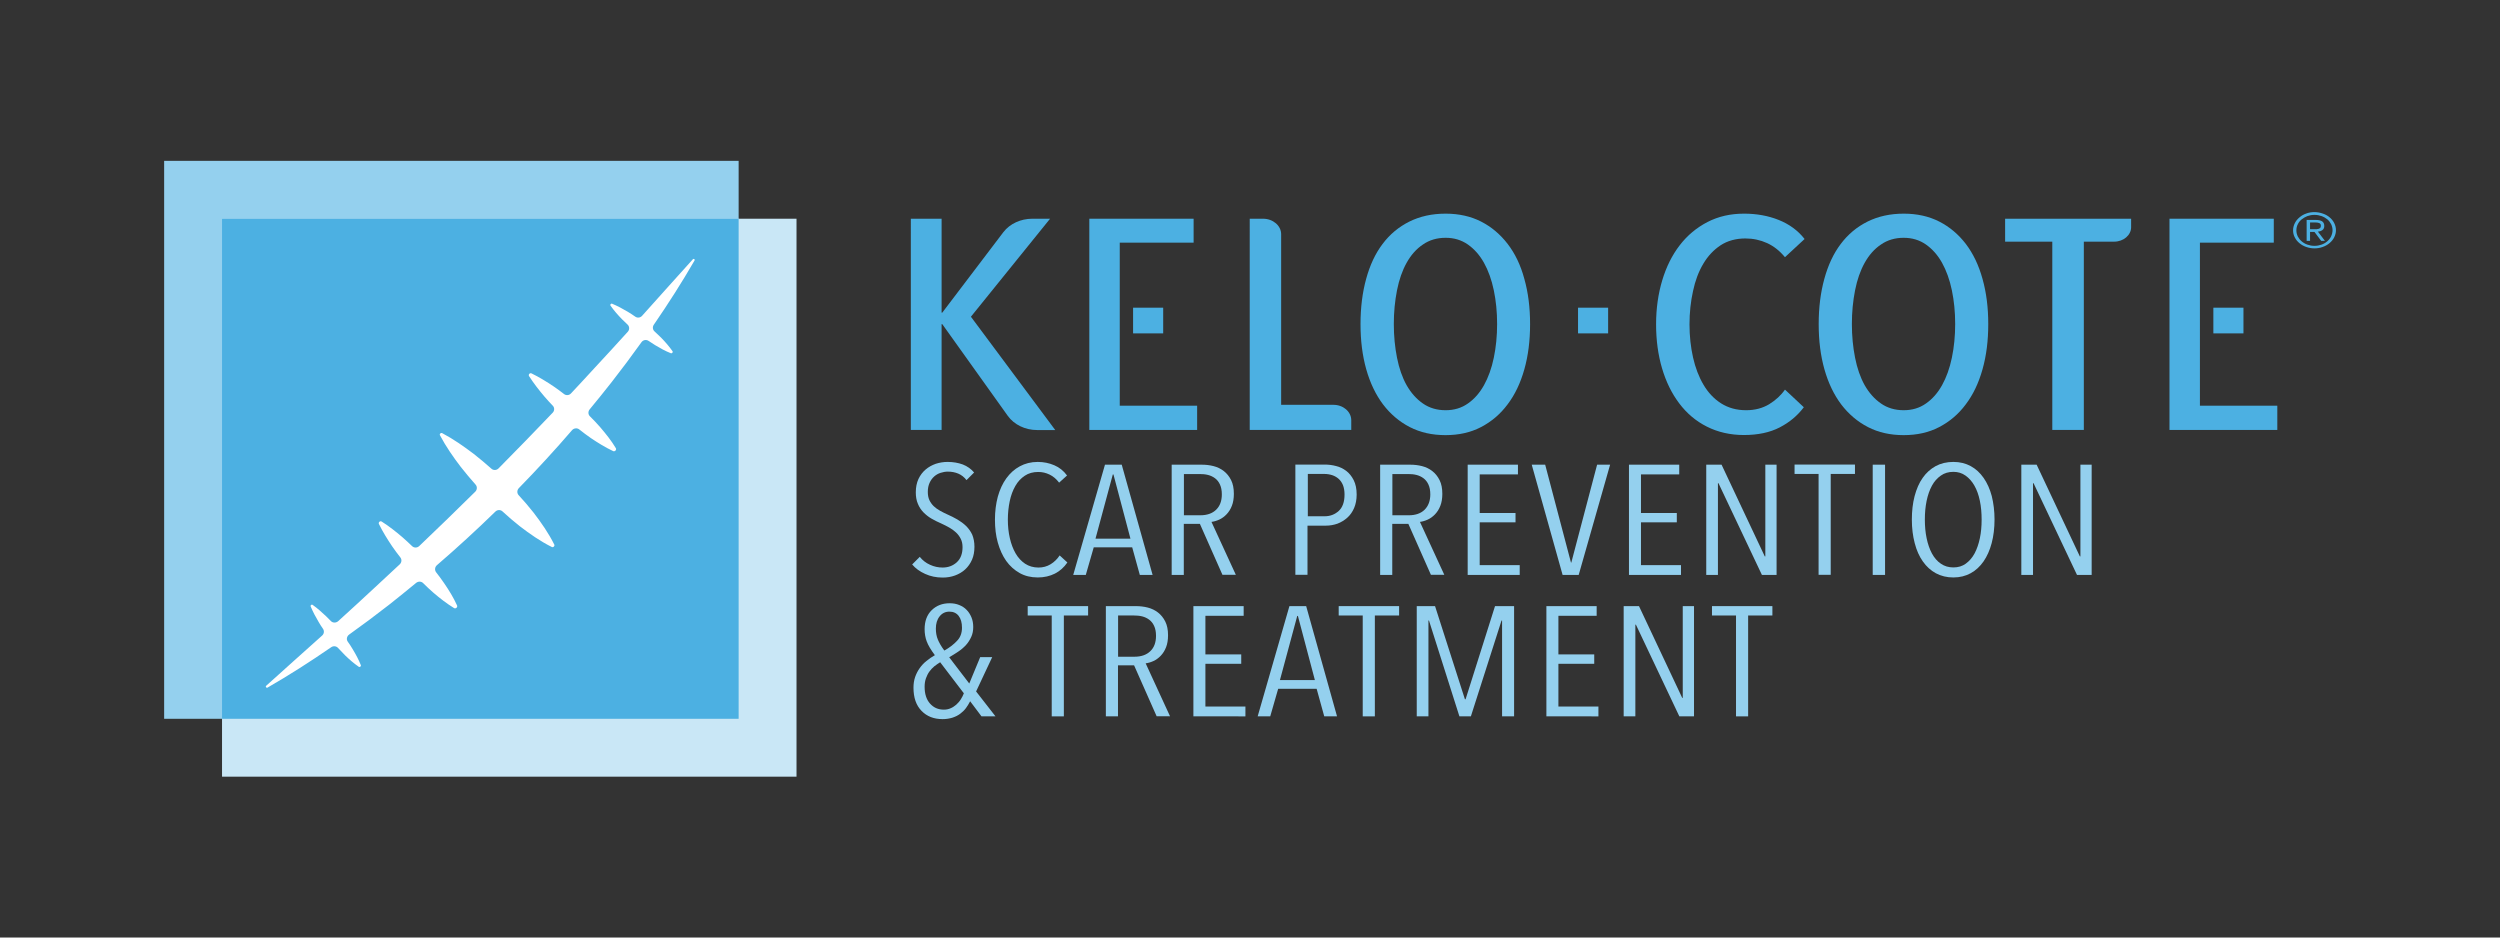 <?xml version="1.0" encoding="utf-8"?>
<!-- Generator: Adobe Illustrator 25.1.0, SVG Export Plug-In . SVG Version: 6.00 Build 0)  -->
<svg version="1.1" id="Layer_2" xmlns="http://www.w3.org/2000/svg" xmlns:xlink="http://www.w3.org/1999/xlink" x="0px" y="0px"
	 viewBox="0 0 226.77 85.04" style="enable-background:new 0 0 226.77 85.04;" xml:space="preserve">
<rect x="0" y="0" width="226.77" height="85.04" fill="#333333" stroke="none"/>
<style type="text/css">
	.st0{fill:#4CB0E2;}
	.st1{fill:#94D0EE;}
	.st2{fill:#C9E7F6;}
	.st3{fill:#FFFFFF;}
</style>
<g id="XMLID_8_">
	<g id="XMLID_9_">
		<path id="XMLID_118_" class="st0" d="M95.25,19.84h-1.61c-1.06,0-2.04,0.46-2.62,1.21l-5.55,7.31h-0.06v-8.52h-2.79V39h2.79v-9.6
			h0.06l5.95,8.33c0.57,0.79,1.57,1.28,2.66,1.28h1.64l-7.65-10.28L95.25,19.84z"/>
		<polygon id="XMLID_117_" class="st0" points="101.57,30.07 101.57,28.04 101.57,22.01 108.27,22.01 108.27,19.84 98.81,19.84 
			98.81,39 108.59,39 108.59,36.8 101.57,36.8 		"/>
		<path id="XMLID_116_" class="st0" d="M120.95,36.72h-4.74V21.24c0-0.77-0.74-1.4-1.64-1.4h-1.21V39h9.21v-0.9
			C122.56,37.34,121.84,36.72,120.95,36.72z"/>
		<path id="XMLID_113_" class="st0" d="M136.76,22.13c-0.67-0.87-1.47-1.55-2.41-2.03c-0.94-0.48-2.02-0.72-3.22-0.72
			c-1.23,0-2.32,0.24-3.29,0.72c-0.96,0.48-1.77,1.15-2.43,2.03c-0.66,0.87-1.15,1.93-1.49,3.17c-0.34,1.24-0.51,2.6-0.51,4.1
			c0,1.5,0.17,2.86,0.52,4.1c0.35,1.24,0.86,2.3,1.52,3.18c0.67,0.88,1.48,1.57,2.43,2.06c0.95,0.49,2.03,0.73,3.24,0.73
			c1.21,0,2.28-0.24,3.22-0.73c0.94-0.49,1.75-1.17,2.41-2.06c0.67-0.88,1.17-1.94,1.52-3.18c0.35-1.24,0.52-2.6,0.52-4.1
			c0-1.5-0.17-2.86-0.52-4.1C137.94,24.06,137.43,23,136.76,22.13z M135.5,32.45c-0.2,0.96-0.5,1.79-0.89,2.49
			c-0.39,0.7-0.88,1.26-1.46,1.66c-0.58,0.41-1.25,0.61-2.02,0.61c-0.78,0-1.47-0.2-2.06-0.61c-0.59-0.41-1.08-0.96-1.48-1.66
			c-0.39-0.7-0.68-1.53-0.87-2.49c-0.19-0.96-0.29-1.97-0.29-3.06c0-1.08,0.1-2.1,0.29-3.06c0.19-0.96,0.48-1.79,0.87-2.49
			c0.39-0.7,0.88-1.26,1.48-1.66c0.59-0.41,1.28-0.61,2.06-0.61c0.76,0,1.43,0.2,2.02,0.61c0.58,0.41,1.07,0.96,1.46,1.66
			c0.39,0.7,0.69,1.53,0.89,2.49c0.2,0.96,0.3,1.97,0.3,3.06C135.8,30.47,135.7,31.49,135.5,32.45z"/>
		<path id="XMLID_112_" class="st0" d="M154.5,23.93c0.41-0.7,0.94-1.26,1.57-1.68c0.63-0.41,1.39-0.62,2.25-0.62
			c0.7,0,1.35,0.14,1.97,0.42c0.61,0.28,1.15,0.71,1.62,1.28l1.78-1.65c-0.61-0.78-1.4-1.35-2.35-1.73c-0.95-0.38-2-0.57-3.14-0.57
			c-1.23,0-2.33,0.25-3.32,0.76c-0.98,0.51-1.82,1.2-2.51,2.1c-0.69,0.89-1.22,1.95-1.59,3.18c-0.37,1.23-0.56,2.56-0.56,4
			c0,1.44,0.18,2.77,0.54,3.99c0.36,1.22,0.88,2.28,1.56,3.18c0.68,0.9,1.51,1.61,2.51,2.11c0.99,0.5,2.12,0.76,3.36,0.76
			c1.27,0,2.35-0.23,3.24-0.69s1.62-1.07,2.19-1.83l-1.71-1.6c-0.36,0.52-0.84,0.96-1.44,1.33c-0.6,0.36-1.3,0.54-2.08,0.54
			c-0.87,0-1.62-0.21-2.27-0.62c-0.65-0.41-1.18-0.98-1.6-1.69c-0.42-0.71-0.74-1.54-0.95-2.48c-0.21-0.94-0.32-1.94-0.32-3
			c0-1.06,0.11-2.07,0.32-3.02C153.77,25.46,154.08,24.63,154.5,23.93z"/>
		<path id="XMLID_109_" class="st0" d="M178.32,22.13c-0.67-0.87-1.47-1.55-2.41-2.03c-0.94-0.48-2.02-0.72-3.22-0.72
			c-1.23,0-2.32,0.24-3.29,0.72c-0.96,0.48-1.77,1.15-2.43,2.03c-0.66,0.87-1.15,1.93-1.49,3.17c-0.34,1.24-0.51,2.6-0.51,4.1
			c0,1.5,0.17,2.86,0.52,4.1c0.35,1.24,0.86,2.3,1.52,3.18c0.67,0.88,1.48,1.57,2.43,2.06c0.95,0.49,2.03,0.73,3.24,0.73
			c1.21,0,2.28-0.24,3.22-0.73c0.94-0.49,1.75-1.17,2.41-2.06c0.67-0.88,1.17-1.94,1.52-3.18c0.35-1.24,0.52-2.6,0.52-4.1
			c0-1.5-0.17-2.86-0.52-4.1C179.49,24.06,178.98,23,178.32,22.13z M177.05,32.45c-0.2,0.96-0.5,1.79-0.89,2.49
			c-0.39,0.7-0.88,1.26-1.46,1.66c-0.58,0.41-1.25,0.61-2.02,0.61c-0.78,0-1.47-0.2-2.06-0.61c-0.59-0.41-1.08-0.96-1.48-1.66
			c-0.39-0.7-0.68-1.53-0.87-2.49c-0.19-0.96-0.29-1.97-0.29-3.06c0-1.08,0.1-2.1,0.29-3.06c0.19-0.96,0.48-1.79,0.87-2.49
			c0.39-0.7,0.88-1.26,1.48-1.66c0.59-0.41,1.28-0.61,2.06-0.61c0.76,0,1.43,0.2,2.02,0.61c0.58,0.41,1.07,0.96,1.46,1.66
			c0.39,0.7,0.69,1.53,0.89,2.49c0.2,0.96,0.3,1.97,0.3,3.06C177.35,30.47,177.25,31.49,177.05,32.45z"/>
		<path id="XMLID_108_" class="st0" d="M181.87,21.92h4.29V39h2.86V21.92h2.75c0.85,0,1.54-0.59,1.54-1.31v-0.77h-11.43V21.92z"/>
		<polygon id="XMLID_107_" class="st0" points="199.55,30.07 199.55,28.04 199.55,22.01 206.25,22.01 206.25,19.84 196.79,19.84 
			196.79,39 206.57,39 206.57,36.8 199.55,36.8 		"/>
		<path id="XMLID_104_" class="st0" d="M210.66,20.87c0.11-0.08,0.17-0.2,0.17-0.37c0-0.19-0.06-0.33-0.19-0.42
			c-0.13-0.09-0.33-0.13-0.59-0.13h-0.82v1.9h0.31v-0.81h0.4l0.61,0.81h0.34l-0.64-0.84C210.41,21,210.55,20.95,210.66,20.87z
			 M209.92,20.79h-0.38v-0.61h0.48c0.06,0,0.12,0,0.18,0.01c0.06,0.01,0.11,0.02,0.16,0.04c0.05,0.02,0.09,0.05,0.12,0.09
			c0.03,0.04,0.04,0.09,0.04,0.16c0,0.08-0.02,0.14-0.05,0.18c-0.03,0.04-0.08,0.07-0.13,0.09c-0.06,0.02-0.12,0.03-0.19,0.04
			C210.07,20.79,210,20.79,209.92,20.79z"/>
		<path id="XMLID_100_" class="st0" d="M211.73,20.23c-0.1-0.2-0.24-0.37-0.42-0.52c-0.18-0.15-0.38-0.26-0.62-0.34
			c-0.24-0.08-0.48-0.13-0.75-0.13c-0.27,0-0.52,0.04-0.75,0.13c-0.23,0.08-0.44,0.2-0.61,0.35c-0.18,0.15-0.32,0.32-0.42,0.52
			c-0.1,0.2-0.16,0.42-0.16,0.65c0,0.23,0.05,0.45,0.16,0.65c0.1,0.2,0.24,0.37,0.42,0.52c0.18,0.15,0.38,0.26,0.61,0.34
			c0.23,0.08,0.48,0.13,0.75,0.13c0.26,0,0.51-0.04,0.75-0.13c0.24-0.08,0.44-0.2,0.62-0.35c0.18-0.15,0.32-0.32,0.42-0.52
			c0.1-0.2,0.16-0.42,0.16-0.65C211.89,20.65,211.83,20.43,211.73,20.23z M211.45,21.44c-0.08,0.17-0.2,0.32-0.35,0.45
			c-0.15,0.13-0.32,0.23-0.52,0.3c-0.2,0.07-0.41,0.11-0.64,0.11s-0.44-0.04-0.64-0.11c-0.2-0.07-0.37-0.17-0.52-0.3
			c-0.15-0.12-0.26-0.27-0.35-0.44c-0.08-0.17-0.13-0.35-0.13-0.55c0-0.2,0.04-0.39,0.13-0.56c0.08-0.17,0.2-0.32,0.35-0.44
			c0.15-0.12,0.32-0.22,0.52-0.3c0.2-0.07,0.41-0.11,0.64-0.11s0.44,0.04,0.64,0.11c0.2,0.07,0.37,0.17,0.52,0.29
			c0.15,0.12,0.26,0.27,0.35,0.44c0.08,0.17,0.13,0.35,0.13,0.55C211.58,21.08,211.53,21.26,211.45,21.44z"/>
		<rect id="XMLID_12_" x="102.78" y="27.91" class="st0" width="2.73" height="2.33"/>
		<rect id="XMLID_11_" x="200.77" y="27.91" class="st0" width="2.73" height="2.33"/>
		<rect id="XMLID_10_" x="143.14" y="27.91" class="st0" width="2.73" height="2.33"/>
	</g>
</g>
<path class="st1" d="M88.39,49.59c0,0.44-0.07,0.84-0.22,1.18c-0.15,0.34-0.36,0.64-0.62,0.88c-0.26,0.24-0.57,0.42-0.92,0.55
	c-0.35,0.13-0.73,0.19-1.12,0.19c-0.58,0-1.11-0.11-1.59-0.33c-0.49-0.22-0.88-0.5-1.18-0.86l0.69-0.69
	c0.25,0.31,0.55,0.55,0.93,0.72c0.37,0.17,0.75,0.25,1.14,0.25c0.51,0,0.94-0.16,1.29-0.48c0.35-0.32,0.52-0.78,0.52-1.37
	c0-0.28-0.05-0.53-0.16-0.75c-0.11-0.22-0.25-0.41-0.43-0.58c-0.18-0.17-0.39-0.32-0.62-0.45c-0.23-0.13-0.47-0.25-0.73-0.37
	c-0.31-0.13-0.6-0.28-0.88-0.44c-0.28-0.16-0.52-0.36-0.73-0.57c-0.21-0.22-0.38-0.47-0.5-0.77c-0.13-0.3-0.19-0.64-0.19-1.04
	c0-0.46,0.08-0.86,0.24-1.21c0.16-0.34,0.38-0.63,0.65-0.86c0.27-0.23,0.58-0.4,0.92-0.52c0.34-0.11,0.7-0.17,1.07-0.17
	c0.51,0,0.97,0.08,1.38,0.23c0.41,0.16,0.75,0.4,1.03,0.73l-0.69,0.69c-0.21-0.27-0.46-0.47-0.75-0.59
	c-0.29-0.12-0.6-0.18-0.94-0.18c-0.22,0-0.45,0.04-0.66,0.11c-0.22,0.07-0.41,0.18-0.58,0.33c-0.17,0.15-0.31,0.34-0.42,0.58
	s-0.16,0.51-0.16,0.83c0,0.28,0.05,0.53,0.14,0.73c0.1,0.21,0.23,0.39,0.39,0.55c0.17,0.16,0.36,0.3,0.58,0.42
	c0.22,0.12,0.45,0.24,0.68,0.34c0.3,0.13,0.59,0.28,0.89,0.45c0.29,0.17,0.56,0.37,0.79,0.59c0.23,0.23,0.42,0.49,0.56,0.79
	C88.32,48.83,88.39,49.18,88.39,49.59z"/>
<path class="st1" d="M95.69,52.03c-0.46,0.23-0.98,0.35-1.55,0.35c-0.62,0-1.17-0.13-1.65-0.4c-0.48-0.27-0.89-0.64-1.22-1.1
	c-0.33-0.47-0.58-1.02-0.76-1.66c-0.18-0.64-0.26-1.33-0.26-2.08c0-0.75,0.09-1.45,0.26-2.09c0.18-0.64,0.43-1.19,0.77-1.66
	c0.34-0.47,0.74-0.83,1.22-1.09c0.48-0.26,1.02-0.4,1.63-0.4c0.53,0,1.03,0.1,1.5,0.3s0.85,0.51,1.16,0.93l-0.72,0.65
	c-0.25-0.33-0.53-0.57-0.86-0.73c-0.33-0.16-0.67-0.24-1.03-0.24c-0.47,0-0.88,0.11-1.22,0.34c-0.35,0.23-0.64,0.54-0.86,0.93
	c-0.23,0.4-0.4,0.86-0.51,1.38c-0.11,0.53-0.17,1.09-0.17,1.68c0,0.59,0.06,1.15,0.18,1.67c0.12,0.52,0.29,0.98,0.52,1.38
	c0.23,0.4,0.52,0.71,0.86,0.94c0.35,0.23,0.76,0.35,1.22,0.35c0.41,0,0.77-0.1,1.1-0.3c0.33-0.2,0.6-0.47,0.82-0.8l0.7,0.64
	C96.52,51.46,96.14,51.8,95.69,52.03z"/>
<path class="st1" d="M103.39,52.15l-0.69-2.5h-3.49l-0.72,2.5h-1.14l2.88-10h1.52l2.8,10H103.39z M101,43.04h-0.06l-1.57,5.82h3.17
	L101,43.04z"/>
<path class="st1" d="M110.89,52.15l-2.05-4.63h-1.46v4.63h-1.1v-10h2.72c0.37,0,0.73,0.04,1.08,0.13c0.35,0.09,0.66,0.24,0.93,0.45
	s0.49,0.48,0.66,0.82c0.17,0.34,0.25,0.75,0.25,1.24c0,0.42-0.06,0.79-0.18,1.09c-0.12,0.31-0.28,0.56-0.48,0.77
	c-0.2,0.21-0.42,0.37-0.66,0.48c-0.24,0.11-0.48,0.18-0.71,0.21l2.21,4.8H110.89z M110.83,44.84c0-0.36-0.06-0.65-0.17-0.89
	c-0.11-0.24-0.26-0.43-0.45-0.57c-0.19-0.14-0.4-0.24-0.64-0.3c-0.24-0.06-0.49-0.08-0.74-0.08h-1.44v3.74h1.49
	c0.61,0,1.09-0.17,1.43-0.5C110.66,45.9,110.83,45.44,110.83,44.84z"/>
<path class="st1" d="M123.06,44.86c0,0.46-0.08,0.87-0.23,1.22c-0.15,0.35-0.36,0.65-0.62,0.88s-0.55,0.41-0.89,0.54
	c-0.34,0.12-0.69,0.18-1.05,0.18h-1.67v4.46h-1.1v-10h2.67c0.33,0,0.67,0.04,1.01,0.13c0.34,0.08,0.65,0.23,0.93,0.44
	c0.28,0.21,0.5,0.49,0.68,0.84C122.97,43.91,123.06,44.34,123.06,44.86z M121.96,44.86c0-0.33-0.05-0.61-0.14-0.85
	c-0.1-0.24-0.23-0.43-0.4-0.58c-0.17-0.15-0.37-0.26-0.58-0.33c-0.22-0.07-0.46-0.11-0.71-0.11h-1.5v3.84h1.52
	c0.5,0,0.93-0.16,1.29-0.49C121.78,46.03,121.96,45.53,121.96,44.86z"/>
<path class="st1" d="M129.8,52.15l-2.05-4.63h-1.46v4.63h-1.1v-10h2.72c0.37,0,0.73,0.04,1.08,0.13c0.35,0.09,0.66,0.24,0.93,0.45
	c0.27,0.21,0.49,0.48,0.66,0.82c0.17,0.34,0.25,0.75,0.25,1.24c0,0.42-0.06,0.79-0.18,1.09c-0.12,0.31-0.28,0.56-0.48,0.77
	c-0.2,0.21-0.42,0.37-0.66,0.48c-0.24,0.11-0.48,0.18-0.71,0.21l2.21,4.8H129.8z M129.74,44.84c0-0.36-0.06-0.65-0.17-0.89
	c-0.11-0.24-0.26-0.43-0.45-0.57c-0.19-0.14-0.4-0.24-0.64-0.3c-0.24-0.06-0.49-0.08-0.74-0.08h-1.44v3.74h1.49
	c0.61,0,1.09-0.17,1.43-0.5C129.56,45.9,129.74,45.44,129.74,44.84z"/>
<path class="st1" d="M133.13,52.15v-10h4.56v0.88h-3.47v3.5h3.25v0.85h-3.25v3.88h3.63v0.89H133.13z"/>
<path class="st1" d="M143.2,52.15h-1.46l-2.8-10h1.22l2.34,8.88h0.03l2.34-8.88h1.18L143.2,52.15z"/>
<path class="st1" d="M147.76,52.15v-10h4.56v0.88h-3.47v3.5h3.25v0.85h-3.25v3.88h3.63v0.89H147.76z"/>
<path class="st1" d="M159.82,52.15l-3.94-8.32h-0.05v8.32h-1.06v-10h1.39l3.92,8.32h0.05v-8.32h1.02v10H159.82z"/>
<path class="st1" d="M166.06,42.99v9.15h-1.1v-9.15h-2.18v-0.85h5.48v0.85H166.06z"/>
<path class="st1" d="M169.87,52.15v-10h1.12v10H169.87z"/>
<path class="st1" d="M180.92,47.13c0,0.78-0.09,1.5-0.26,2.14c-0.17,0.64-0.42,1.2-0.74,1.66c-0.32,0.46-0.71,0.82-1.17,1.07
	c-0.46,0.25-0.98,0.38-1.57,0.38c-0.59,0-1.11-0.13-1.58-0.38c-0.46-0.25-0.86-0.61-1.18-1.07c-0.33-0.46-0.57-1.01-0.74-1.66
	c-0.17-0.64-0.26-1.36-0.26-2.14c0-0.77,0.08-1.48,0.25-2.13c0.17-0.64,0.41-1.2,0.73-1.65c0.32-0.46,0.71-0.81,1.18-1.07
	c0.46-0.25,1-0.38,1.61-0.38c0.59,0,1.11,0.13,1.57,0.38c0.46,0.25,0.85,0.61,1.17,1.07c0.32,0.46,0.57,1.01,0.74,1.65
	C180.83,45.65,180.92,46.36,180.92,47.13z M179.75,47.13c0-0.6-0.05-1.17-0.16-1.7c-0.11-0.53-0.27-0.98-0.49-1.37
	c-0.22-0.39-0.49-0.69-0.81-0.92c-0.32-0.23-0.69-0.34-1.1-0.34c-0.44,0-0.82,0.11-1.14,0.34c-0.33,0.23-0.6,0.53-0.81,0.92
	c-0.21,0.39-0.37,0.84-0.48,1.37c-0.11,0.53-0.16,1.09-0.16,1.7c0,0.6,0.05,1.17,0.16,1.69c0.11,0.53,0.27,0.99,0.48,1.38
	s0.48,0.71,0.81,0.93c0.33,0.23,0.71,0.34,1.14,0.34c0.43,0,0.8-0.11,1.12-0.34c0.32-0.23,0.59-0.54,0.8-0.93s0.37-0.86,0.48-1.38
	C179.7,48.3,179.75,47.73,179.75,47.13z"/>
<path class="st1" d="M188.4,52.15l-3.94-8.32h-0.05v8.32h-1.06v-10h1.39l3.92,8.32h0.05v-8.32h1.02v10H188.4z"/>
<path class="st1" d="M89.03,64.98L88,63.61c-0.11,0.22-0.24,0.42-0.38,0.62c-0.15,0.2-0.33,0.37-0.53,0.52
	c-0.2,0.15-0.43,0.26-0.7,0.35c-0.26,0.08-0.56,0.13-0.89,0.13c-0.79,0-1.43-0.25-1.91-0.75c-0.49-0.5-0.73-1.2-0.73-2.1
	c0-0.36,0.05-0.68,0.15-0.97c0.1-0.29,0.24-0.56,0.41-0.8c0.17-0.24,0.37-0.46,0.61-0.65c0.23-0.19,0.49-0.37,0.77-0.53
	c-0.36-0.48-0.61-0.9-0.74-1.25c-0.13-0.35-0.19-0.72-0.19-1.11c0-0.72,0.21-1.3,0.64-1.72c0.43-0.42,0.97-0.63,1.63-0.63
	c0.32,0,0.61,0.05,0.87,0.16c0.26,0.1,0.49,0.25,0.67,0.44c0.19,0.19,0.33,0.42,0.44,0.68c0.11,0.27,0.16,0.56,0.16,0.88
	c0,0.33-0.06,0.63-0.18,0.89c-0.12,0.26-0.27,0.51-0.47,0.73c-0.2,0.22-0.43,0.42-0.7,0.6c-0.27,0.18-0.54,0.35-0.83,0.52L87.92,62
	l0.99-2.39H90l-1.46,3.11l1.76,2.26H89.03z M85.28,60.07c-0.18,0.11-0.36,0.24-0.53,0.37c-0.17,0.14-0.32,0.3-0.45,0.48
	c-0.13,0.18-0.23,0.39-0.31,0.61c-0.08,0.23-0.12,0.48-0.12,0.76c0,0.65,0.16,1.16,0.49,1.53c0.33,0.37,0.74,0.55,1.26,0.55
	c0.22,0,0.43-0.04,0.62-0.13c0.19-0.08,0.36-0.2,0.51-0.33c0.15-0.14,0.29-0.29,0.4-0.47c0.11-0.18,0.21-0.36,0.28-0.55L85.28,60.07
	z M87.26,56.94c0-0.45-0.1-0.81-0.3-1.07c-0.2-0.26-0.48-0.39-0.84-0.39s-0.66,0.14-0.89,0.43c-0.23,0.29-0.34,0.66-0.34,1.11
	c0,0.37,0.06,0.7,0.18,0.99c0.12,0.29,0.31,0.63,0.59,1c0.45-0.25,0.83-0.54,1.14-0.87C87.11,57.83,87.26,57.42,87.26,56.94z"/>
<path class="st1" d="M96.5,55.83v9.15h-1.1v-9.15h-2.18v-0.85h5.48v0.85H96.5z"/>
<path class="st1" d="M104.92,64.98l-2.05-4.63h-1.46v4.63h-1.1v-10h2.72c0.37,0,0.73,0.04,1.08,0.13c0.35,0.09,0.66,0.24,0.93,0.45
	c0.27,0.21,0.49,0.48,0.66,0.82c0.17,0.34,0.25,0.75,0.25,1.24c0,0.42-0.06,0.79-0.18,1.09c-0.12,0.31-0.28,0.56-0.48,0.77
	c-0.2,0.21-0.42,0.37-0.66,0.48c-0.24,0.11-0.48,0.18-0.71,0.21l2.21,4.8H104.92z M104.86,57.67c0-0.36-0.06-0.65-0.17-0.89
	c-0.11-0.24-0.26-0.43-0.45-0.57c-0.19-0.14-0.4-0.24-0.64-0.3c-0.24-0.06-0.49-0.08-0.74-0.08h-1.44v3.74h1.49
	c0.61,0,1.09-0.17,1.43-0.5C104.69,58.74,104.86,58.27,104.86,57.67z"/>
<path class="st1" d="M108.25,64.98v-10h4.56v0.88h-3.47v3.5h3.25v0.85h-3.25v3.88h3.63v0.89H108.25z"/>
<path class="st1" d="M120.12,64.98l-0.69-2.5h-3.49l-0.72,2.5h-1.14l2.88-10h1.52l2.8,10H120.12z M117.73,55.87h-0.06l-1.57,5.82
	h3.17L117.73,55.87z"/>
<path class="st1" d="M124.71,55.83v9.15h-1.1v-9.15h-2.18v-0.85h5.48v0.85H124.71z"/>
<path class="st1" d="M136.25,64.98v-8.69h-0.05l-2.78,8.69h-1.04l-2.76-8.69h-0.05v8.69h-1.06v-10h1.66l2.71,8.45h0.06l2.67-8.45
	h1.73v10H136.25z"/>
<path class="st1" d="M140.27,64.98v-10h4.56v0.88h-3.47v3.5h3.25v0.85h-3.25v3.88h3.63v0.89H140.27z"/>
<path class="st1" d="M152.33,64.98l-3.94-8.32h-0.05v8.32h-1.06v-10h1.39l3.92,8.32h0.05v-8.32h1.02v10H152.33z"/>
<path class="st1" d="M158.57,55.83v9.15h-1.1v-9.15h-2.18v-0.85h5.48v0.85H158.57z"/>
<rect id="XMLID_125_" x="14.89" y="14.59" class="st1" width="52.11" height="50.61"/>
<rect id="XMLID_124_" x="20.14" y="19.84" class="st2" width="52.11" height="50.61"/>
<rect id="XMLID_123_" x="20.14" y="19.84" class="st0" width="46.86" height="45.36"/>
<path id="XMLID_120_" class="st3" d="M63,23.63c-1.15,1.99-2.39,3.93-3.69,5.82c-0.14,0.2-0.11,0.46,0.06,0.61
	c0.2,0.18,0.4,0.37,0.6,0.57c0.37,0.38,0.72,0.78,1.03,1.22c0.07,0.1-0.04,0.23-0.15,0.19c-0.51-0.2-0.97-0.46-1.42-0.73
	c-0.2-0.12-0.4-0.25-0.6-0.39c-0.21-0.14-0.5-0.09-0.65,0.13c-0.87,1.22-1.77,2.42-2.69,3.6c-0.66,0.84-1.32,1.66-2,2.48
	c-0.16,0.19-0.15,0.47,0.02,0.63c0.33,0.32,0.64,0.66,0.95,1.01c0.5,0.59,0.99,1.19,1.4,1.88c0.09,0.15-0.08,0.34-0.24,0.27
	c-0.72-0.34-1.38-0.75-2.02-1.18c-0.36-0.25-0.72-0.52-1.06-0.79c-0.19-0.15-0.48-0.12-0.65,0.07c-1.55,1.8-3.16,3.55-4.82,5.25
	c-0.18,0.18-0.19,0.46-0.03,0.64c0.47,0.51,0.93,1.04,1.36,1.59c0.69,0.9,1.35,1.84,1.88,2.9c0.06,0.13-0.09,0.28-0.22,0.22
	c-1.06-0.53-2-1.19-2.9-1.88c-0.55-0.43-1.08-0.89-1.59-1.36c-0.18-0.16-0.46-0.15-0.64,0.03c-1.71,1.67-3.48,3.29-5.29,4.85
	c-0.2,0.17-0.23,0.45-0.08,0.65c0.25,0.32,0.49,0.64,0.72,0.98c0.44,0.64,0.85,1.3,1.18,2.03c0.07,0.15-0.12,0.33-0.27,0.24
	c-0.68-0.42-1.3-0.9-1.88-1.4c-0.32-0.28-0.63-0.57-0.93-0.87c-0.17-0.17-0.44-0.17-0.63-0.02c-0.81,0.67-1.63,1.33-2.45,1.98
	c-1.19,0.93-2.4,1.83-3.63,2.71c-0.22,0.16-0.27,0.45-0.12,0.65c0.16,0.22,0.31,0.45,0.45,0.69c0.27,0.45,0.53,0.92,0.73,1.43
	c0.04,0.11-0.09,0.22-0.19,0.15c-0.45-0.31-0.85-0.66-1.23-1.03c-0.22-0.22-0.44-0.45-0.65-0.68c-0.15-0.17-0.42-0.2-0.62-0.06
	c-1.87,1.29-3.79,2.52-5.77,3.66c-0.11,0.06-0.22-0.09-0.12-0.17c1.69-1.53,3.39-3.04,5.07-4.55c0.18-0.16,0.21-0.42,0.08-0.61
	c-0.14-0.2-0.27-0.4-0.39-0.61c-0.27-0.45-0.52-0.92-0.73-1.42c-0.04-0.11,0.09-0.21,0.18-0.14c0.44,0.31,0.84,0.67,1.22,1.03
	c0.15,0.14,0.29,0.29,0.43,0.43c0.17,0.18,0.46,0.19,0.66,0.02c1.11-1.01,2.22-2.02,3.31-3.04c0.76-0.7,1.52-1.41,2.28-2.12
	c0.18-0.17,0.2-0.44,0.06-0.62c-0.26-0.33-0.52-0.68-0.76-1.03c-0.43-0.64-0.84-1.3-1.19-2.01c-0.07-0.15,0.11-0.31,0.25-0.22
	c0.67,0.42,1.28,0.91,1.87,1.41c0.31,0.27,0.6,0.54,0.89,0.82c0.18,0.17,0.46,0.17,0.65-0.01c1.71-1.63,3.4-3.27,5.08-4.93
	c0.18-0.18,0.19-0.46,0.03-0.64c-0.46-0.52-0.91-1.05-1.34-1.6c-0.69-0.9-1.34-1.84-1.89-2.87c-0.07-0.12,0.07-0.26,0.2-0.2
	c1.04,0.55,1.97,1.21,2.87,1.89c0.55,0.43,1.08,0.88,1.6,1.34c0.18,0.16,0.46,0.15,0.64-0.03c1.65-1.67,3.29-3.35,4.91-5.05
	c0.18-0.18,0.18-0.47,0.01-0.64c-0.25-0.26-0.5-0.53-0.74-0.81c-0.5-0.59-0.98-1.2-1.41-1.87c-0.09-0.14,0.07-0.32,0.22-0.25
	c0.72,0.35,1.38,0.76,2.02,1.19c0.32,0.22,0.63,0.45,0.94,0.69c0.19,0.14,0.45,0.12,0.62-0.06c0.72-0.77,1.44-1.54,2.15-2.32
	c1.01-1.08,2.01-2.18,3-3.27c0.18-0.19,0.17-0.49-0.02-0.66c-0.17-0.16-0.34-0.32-0.51-0.49c-0.37-0.38-0.72-0.78-1.03-1.22
	c-0.07-0.09,0.04-0.22,0.14-0.18c0.5,0.21,0.97,0.46,1.42,0.73c0.24,0.14,0.46,0.29,0.69,0.45c0.19,0.13,0.45,0.1,0.61-0.08
	c1.52-1.69,3.04-3.4,4.58-5.1C62.91,23.41,63.06,23.52,63,23.63z"/>
</svg>
